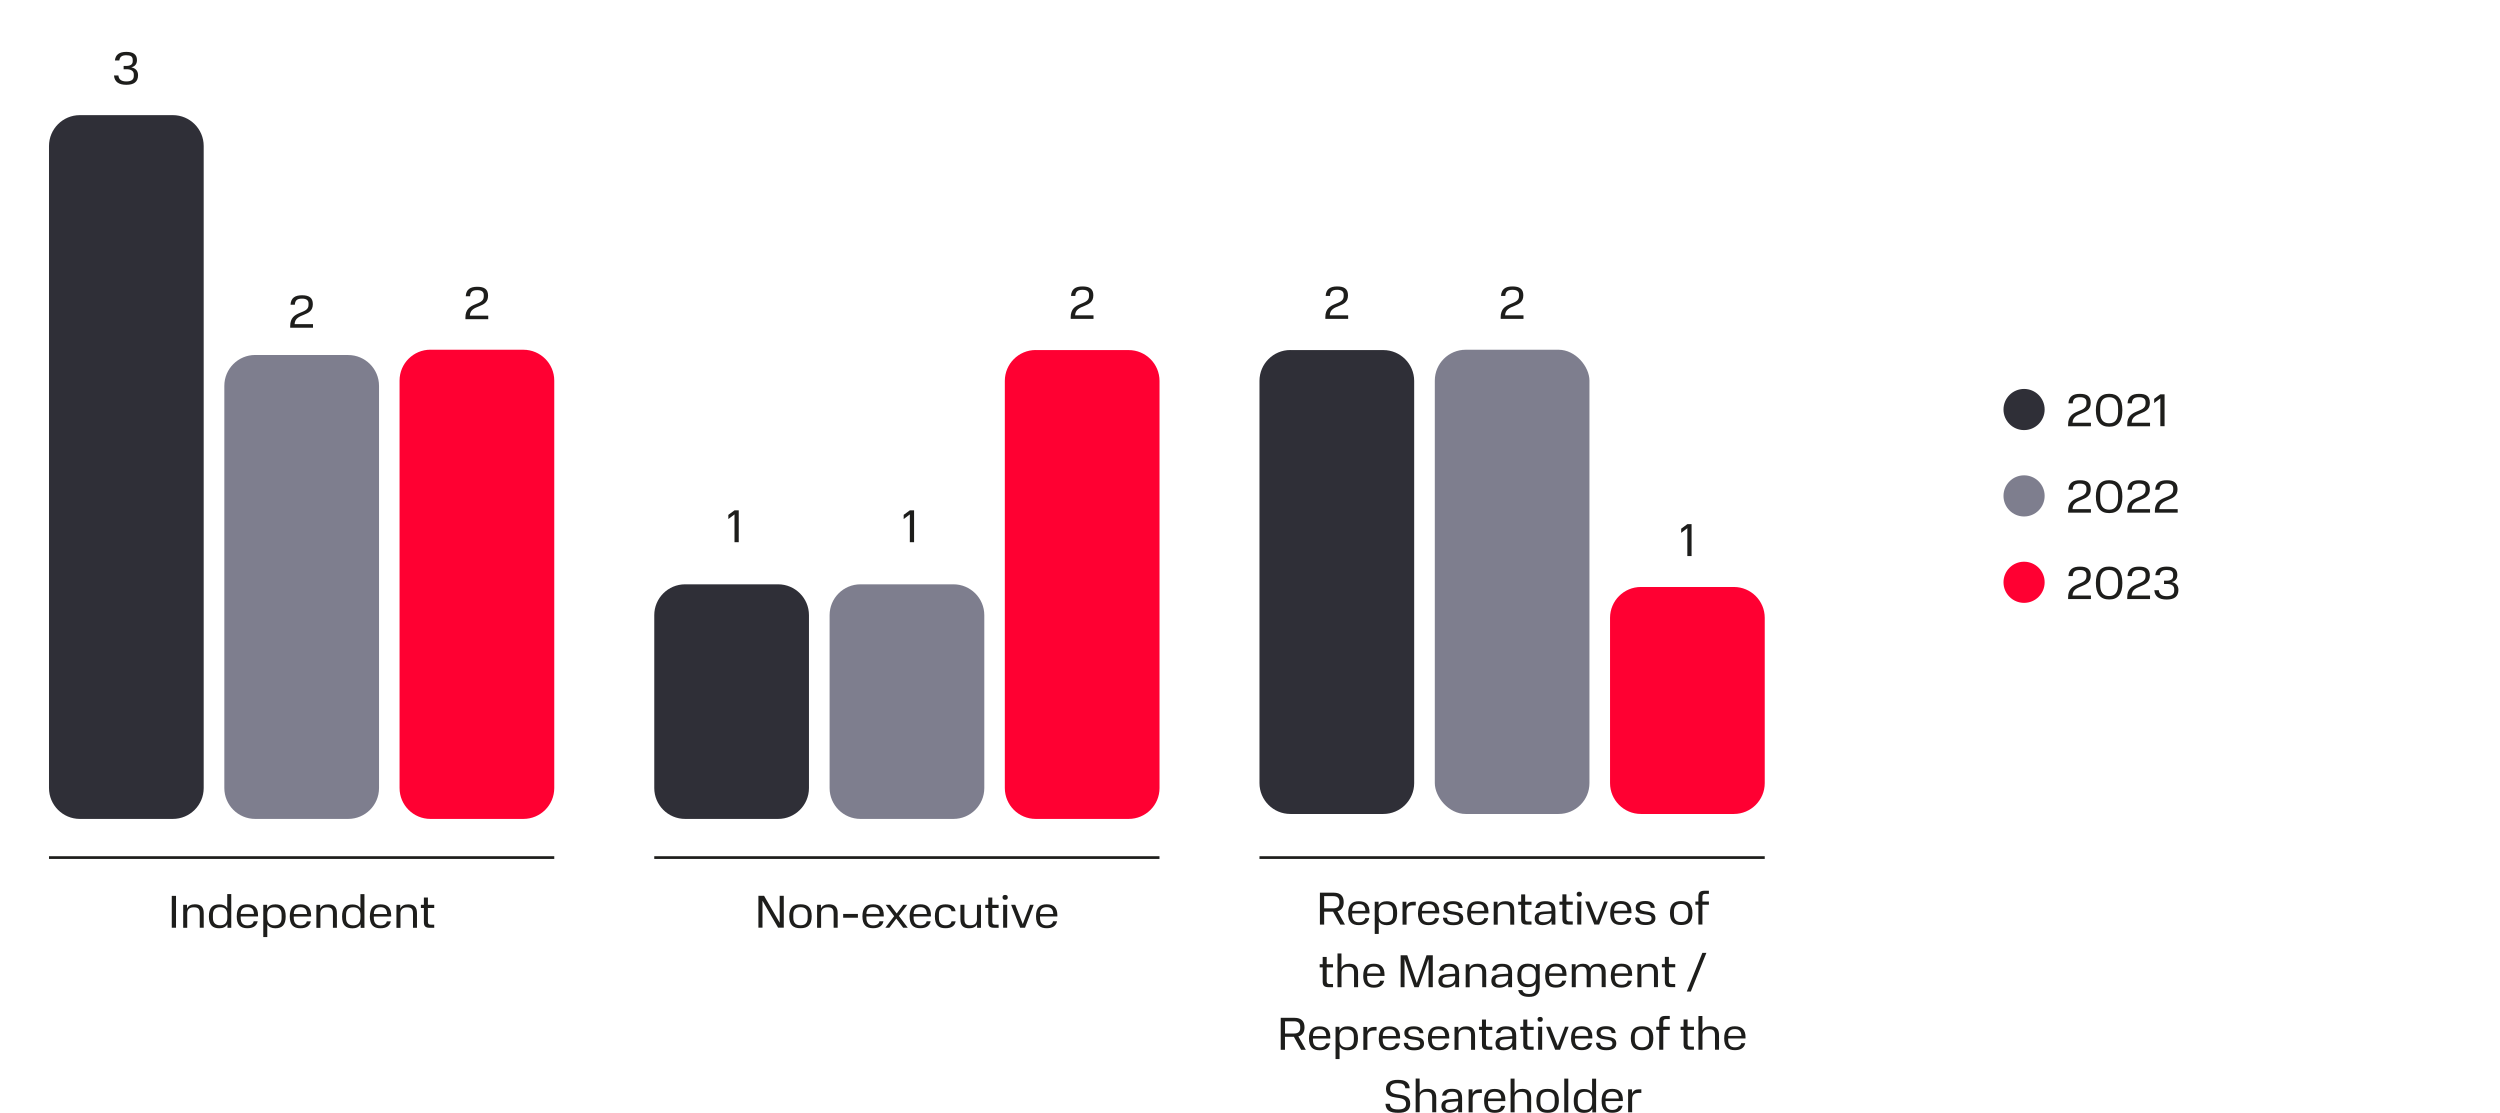 <?xml version="1.0" encoding="UTF-8"?>
<svg id="_Слой_1" data-name="Слой 1" xmlns="http://www.w3.org/2000/svg" xmlns:xlink="http://www.w3.org/1999/xlink" viewBox="0 0 459.26 204.43">
  <defs>
    <style>
      .cls-1 {
        fill: #ff0032;
      }

      .cls-2 {
        clip-path: url(#clippath-2);
      }

      .cls-3 {
        clip-path: url(#clippath-1);
      }

      .cls-4 {
        stroke: #1d1d1b;
        stroke-width: .5px;
      }

      .cls-4, .cls-5 {
        fill: none;
      }

      .cls-6 {
        clip-path: url(#clippath);
      }

      .cls-7 {
        fill: #2f2f37;
      }

      .cls-8 {
        clip-path: url(#clippath-3);
      }

      .cls-9 {
        fill: #7e7e8e;
      }

      .cls-10 {
        fill: #1d1d1b;
      }
    </style>
    <clipPath id="clippath">
      <rect class="cls-5" width="459.26" height="204.43"/>
    </clipPath>
    <clipPath id="clippath-1">
      <rect class="cls-5" width="459.26" height="204.43"/>
    </clipPath>
    <clipPath id="clippath-2">
      <rect class="cls-5" width="459.26" height="204.43"/>
    </clipPath>
    <clipPath id="clippath-3">
      <rect class="cls-5" width="459.26" height="204.43"/>
    </clipPath>
  </defs>
  <g class="cls-6">
    <path class="cls-7" d="M14.67,21.15H31.75c3.13,0,5.67,2.54,5.67,5.67v117.95c0,3.13-2.54,5.67-5.67,5.67H14.67c-3.13,0-5.67-2.54-5.67-5.67V26.82c0-3.13,2.54-5.67,5.67-5.67Z"/>
    <path class="cls-9" d="M46.88,65.22h17.08c3.13,0,5.67,2.54,5.67,5.67v73.88c0,3.13-2.54,5.67-5.67,5.67h-17.08c-3.13,0-5.67-2.54-5.67-5.67V70.88c0-3.13,2.54-5.67,5.67-5.67Z"/>
    <path class="cls-1" d="M79.07,64.25h17.08c3.13,0,5.67,2.54,5.67,5.67v74.85c0,3.13-2.54,5.67-5.67,5.67h-17.08c-3.13,0-5.67-2.54-5.67-5.67V69.91c0-3.13,2.54-5.67,5.67-5.67Z"/>
    <path class="cls-7" d="M237.04,64.31h17.08c3.13,0,5.67,2.54,5.67,5.67v73.88c0,3.13-2.54,5.67-5.67,5.67h-17.08c-3.13,0-5.67-2.54-5.67-5.67V69.97c0-3.13,2.54-5.67,5.67-5.67Z"/>
    <rect class="cls-9" x="263.58" y="64.25" width="28.41" height="85.28" rx="5.67" ry="5.67"/>
    <path class="cls-1" d="M301.44,107.83h17.08c3.13,0,5.67,2.54,5.67,5.67v30.36c0,3.13-2.54,5.67-5.67,5.67h-17.08c-3.13,0-5.67-2.54-5.67-5.67v-30.36c0-3.13,2.54-5.67,5.67-5.67Z"/>
    <path class="cls-7" d="M125.86,107.34h17.08c3.13,0,5.67,2.54,5.67,5.67v31.76c0,3.13-2.54,5.67-5.67,5.67h-17.08c-3.13,0-5.67-2.54-5.67-5.67v-31.76c0-3.13,2.54-5.67,5.67-5.67Z"/>
    <path class="cls-9" d="M158.07,107.34h17.08c3.13,0,5.67,2.54,5.67,5.67v31.76c0,3.13-2.54,5.67-5.67,5.67h-17.08c-3.13,0-5.67-2.54-5.67-5.67v-31.76c0-3.13,2.54-5.67,5.67-5.67Z"/>
    <path class="cls-1" d="M190.26,64.31h17.08c3.13,0,5.67,2.54,5.67,5.67v74.79c0,3.13-2.54,5.67-5.67,5.67h-17.08c-3.13,0-5.67-2.54-5.67-5.67V69.97c0-3.13,2.54-5.67,5.67-5.67Z"/>
    <path class="cls-10" d="M77.32,166.8h.55v2.62c0,.72,.29,1.02,1.07,1.02h.83v-.58h-.65c-.37,0-.51-.16-.51-.52v-2.54h1.16v-.58h-1.16v-1.34h-.74v1.34h-.55v.58Zm-1.46,3.64h.74v-2.68c0-1.16-.57-1.63-1.61-1.63-.67,0-1.22,.24-1.46,.8v-.7h-.7v4.22h.74v-2.64c0-.83,.49-1.12,1.22-1.12s1.08,.23,1.08,1.12v2.64Zm-5.97-3.78c.78,0,1.18,.35,1.22,1.25h-2.44c.03-.89,.46-1.25,1.22-1.25m-1.95,1.68c0,1.57,.69,2.19,1.95,2.19,1.1,0,1.73-.44,1.9-1.28h-.73c-.11,.49-.49,.76-1.17,.76-.79,0-1.22-.45-1.22-1.4v-.24h3.19v-.21c0-1.42-.7-2.03-1.96-2.03s-1.95,.63-1.95,2.21m-1.74,.28c0,.94-.5,1.37-1.32,1.37s-1.32-.42-1.32-1.34v-.59c0-.99,.5-1.39,1.32-1.39s1.29,.38,1.32,1.29v.65Zm-3.37-.25c0,1.6,.71,2.17,1.91,2.17,.69,0,1.2-.24,1.5-.76v.67h.7v-6.2h-.74v2.6c-.3-.5-.8-.7-1.46-.7-1.23,0-1.91,.63-1.91,2.23h0Zm-1.69,2.07h.74v-2.68c0-1.16-.57-1.63-1.61-1.63-.67,0-1.22,.24-1.46,.8v-.7h-.7v4.22h.74v-2.64c0-.83,.49-1.12,1.22-1.12s1.08,.23,1.08,1.12v2.64Zm-5.97-3.78c.78,0,1.18,.35,1.22,1.25h-2.44c.03-.89,.46-1.25,1.23-1.25m-1.96,1.68c0,1.57,.69,2.19,1.96,2.19,1.1,0,1.73-.44,1.9-1.28h-.73c-.11,.49-.49,.76-1.17,.76-.79,0-1.23-.45-1.23-1.4v-.24h3.19v-.21c0-1.42-.7-2.03-1.96-2.03s-1.96,.63-1.96,2.21m-1.5,.28c0,1-.5,1.37-1.32,1.37s-1.32-.43-1.32-1.37v-.65c.02-.94,.49-1.29,1.32-1.29s1.32,.36,1.32,1.36v.59Zm-3.37-2.4v5.92h.74v-2.33c.31,.5,.81,.72,1.49,.72,1.22,0,1.89-.61,1.89-2.19s-.67-2.21-1.89-2.21c-.71,0-1.22,.24-1.52,.79v-.7h-.7Zm-2.93,.43c.78,0,1.18,.35,1.22,1.25h-2.44c.03-.89,.46-1.25,1.22-1.25m-1.95,1.68c0,1.57,.69,2.19,1.95,2.19,1.1,0,1.73-.44,1.9-1.28h-.73c-.11,.49-.48,.76-1.17,.76-.79,0-1.22-.45-1.22-1.4v-.24h3.19v-.21c0-1.42-.7-2.03-1.96-2.03s-1.95,.63-1.95,2.21m-1.74,.28c0,.94-.5,1.37-1.32,1.37s-1.32-.42-1.32-1.34v-.59c0-.99,.5-1.39,1.32-1.39s1.29,.38,1.32,1.29v.65Zm-3.38-.25c0,1.6,.71,2.17,1.91,2.17,.69,0,1.2-.24,1.5-.76v.67h.7v-6.2h-.74v2.6c-.3-.5-.8-.7-1.46-.7-1.23,0-1.91,.63-1.91,2.23h0Zm-1.69,2.07h.74v-2.68c0-1.16-.57-1.63-1.61-1.63-.67,0-1.22,.24-1.46,.8v-.7h-.7v4.22h.74v-2.64c0-.83,.48-1.12,1.22-1.12s1.08,.23,1.08,1.12v2.64Zm-5.13,0h.78v-5.86h-.78v5.86Z"/>
    <path class="cls-10" d="M192.27,166.65c.78,0,1.18,.35,1.22,1.25h-2.44c.03-.89,.46-1.25,1.23-1.25m-1.96,1.68c0,1.57,.69,2.19,1.96,2.19,1.1,0,1.73-.44,1.9-1.28h-.73c-.11,.49-.48,.76-1.17,.76-.79,0-1.23-.45-1.23-1.4v-.24h3.19v-.21c0-1.42-.7-2.03-1.96-2.03s-1.96,.63-1.96,2.21m-1.1-2.12l-1.33,3.55-1.39-3.55h-.76l1.67,4.22h.89l1.59-4.22h-.68Zm-4.94,4.22h.74v-4.22h-.74v4.22Zm-.11-5.58c0,.3,.17,.45,.48,.45s.48-.15,.48-.45-.17-.45-.48-.45-.48,.15-.48,.45m-3.17,1.95h.55v2.62c0,.72,.29,1.02,1.07,1.02h.83v-.58h-.65c-.37,0-.51-.16-.51-.52v-2.54h1.16v-.58h-1.16v-1.34h-.74v1.34h-.55v.58Zm-4.57,2.08c0,1.19,.57,1.65,1.61,1.65,.66,0,1.19-.21,1.45-.73v.64h.72v-4.22h-.74v2.63c0,.84-.5,1.13-1.22,1.13s-1.08-.23-1.08-1.11v-2.65h-.74v2.66Zm-4.69-.54c0,1.66,.74,2.18,1.95,2.18,1.08,0,1.73-.42,1.86-1.27h-.75c-.1,.47-.43,.73-1.11,.73s-1.21-.34-1.21-1.34v-.62c0-.95,.39-1.35,1.21-1.35,.61,0,1,.19,1.1,.73h.75c-.12-.89-.76-1.27-1.85-1.27-1.32,0-1.95,.68-1.95,2.22h0Zm-2.69-1.69c.78,0,1.18,.35,1.22,1.25h-2.44c.03-.89,.46-1.25,1.23-1.25m-1.96,1.68c0,1.57,.69,2.19,1.96,2.19,1.1,0,1.73-.44,1.9-1.28h-.73c-.11,.49-.48,.76-1.17,.76-.79,0-1.23-.45-1.23-1.4v-.24h3.19v-.21c0-1.42-.7-2.03-1.96-2.03s-1.96,.63-1.96,2.21m-1.16,2.1h.82l-1.63-2.17,1.54-2.04h-.74l-1.2,1.59-1.21-1.59h-.82l1.56,2.08-1.62,2.13h.74l1.27-1.68,1.27,1.68Zm-5.56-3.78c.78,0,1.18,.35,1.22,1.25h-2.44c.03-.89,.46-1.25,1.23-1.25m-1.96,1.68c0,1.57,.69,2.19,1.96,2.19,1.1,0,1.73-.44,1.9-1.28h-.73c-.11,.49-.48,.76-1.17,.76-.79,0-1.23-.45-1.23-1.4v-.24h3.19v-.21c0-1.42-.7-2.03-1.96-2.03s-1.96,.63-1.96,2.21m-3.54,.26h2.71v-.7h-2.71v.7Zm-1.75,1.84h.74v-2.68c0-1.15-.57-1.63-1.61-1.63-.67,0-1.22,.24-1.46,.8v-.7h-.71v4.22h.74v-2.64c0-.83,.49-1.12,1.22-1.12s1.08,.23,1.08,1.12v2.64Zm-8.15-2.11c0,1.62,.74,2.2,2.06,2.2s2.06-.58,2.06-2.2-.73-2.2-2.06-2.2-2.06,.59-2.06,2.2m3.38,.27c0,.97-.48,1.39-1.32,1.39s-1.32-.42-1.32-1.38v-.57c0-.96,.48-1.37,1.32-1.37s1.32,.41,1.32,1.37v.56Zm-5.43,1.83h1.04v-5.86h-.75v4.95l-2.87-4.95h-1.04v5.86h.75v-4.94l2.87,4.94Z"/>
    <path class="cls-10" d="M299.09,200.12v4.21h.74v-2.38c0-.83,.39-1.17,1.16-1.17h.53v-.67h-.47c-.61,0-1.05,.27-1.25,.82v-.82h-.7Zm-2.93,.43c.78,0,1.18,.35,1.22,1.25h-2.44c.03-.89,.46-1.25,1.23-1.25m-1.95,1.68c0,1.57,.69,2.19,1.95,2.19,1.1,0,1.73-.44,1.9-1.28h-.73c-.11,.49-.49,.76-1.17,.76-.79,0-1.23-.45-1.23-1.39v-.24h3.19v-.21c0-1.42-.7-2.03-1.96-2.03s-1.95,.63-1.95,2.21m-1.74,.28c0,.94-.5,1.37-1.32,1.37s-1.32-.43-1.32-1.34v-.59c0-.99,.5-1.39,1.32-1.39s1.29,.38,1.32,1.29v.65Zm-3.38-.25c0,1.6,.71,2.17,1.91,2.17,.69,0,1.2-.24,1.5-.76v.67h.7v-6.2h-.74v2.6c-.3-.5-.8-.7-1.46-.7-1.23,0-1.91,.63-1.91,2.23Zm-1.74,2.07h.74v-6.2h-.74v6.2Zm-5.12-2.11c0,1.62,.74,2.2,2.06,2.2s2.07-.59,2.07-2.2-.73-2.2-2.07-2.2-2.06,.59-2.06,2.2m3.37,.27c0,.97-.48,1.39-1.32,1.39s-1.32-.42-1.32-1.38v-.57c0-.96,.48-1.37,1.32-1.37s1.32,.41,1.32,1.37v.56Zm-5.07,1.84h.74v-2.68c0-1.16-.57-1.63-1.61-1.63-.65,0-1.18,.22-1.44,.75v-2.64h-.73v6.2h.74v-2.64c0-.82,.49-1.12,1.22-1.12s1.08,.23,1.08,1.12v2.64Zm-5.97-3.78c.78,0,1.18,.35,1.22,1.25h-2.44c.03-.89,.46-1.25,1.23-1.25m-1.95,1.68c0,1.57,.69,2.19,1.95,2.19,1.1,0,1.73-.44,1.9-1.28h-.73c-.11,.49-.48,.76-1.17,.76-.79,0-1.23-.45-1.23-1.39v-.24h3.19v-.21c0-1.42-.7-2.03-1.96-2.03s-1.95,.63-1.95,2.21m-2.84-2.12v4.21h.74v-2.38c0-.83,.39-1.17,1.16-1.17h.53v-.67h-.47c-.61,0-1.05,.27-1.25,.82v-.82h-.7Zm-3.38,3.78c-.59,0-.88-.23-.88-.67v-.12c0-.48,.3-.66,.99-.71l1.34-.09v.25c0,.99-.68,1.33-1.45,1.33m-1.62-.7c0,.77,.48,1.22,1.45,1.22,.77,0,1.34-.29,1.65-.79v.7h.7v-2.64c0-1.16-.6-1.67-1.84-1.67-1.11,0-1.71,.41-1.83,1.25h.76c.12-.54,.49-.72,1.08-.72,.76,0,1.11,.32,1.11,1.14v.15l-1.44,.09c-1.23,.09-1.64,.5-1.64,1.27h0Zm-1.69,1.13h.74v-2.68c0-1.16-.57-1.63-1.61-1.63-.65,0-1.18,.22-1.44,.75v-2.64h-.73v6.2h.74v-2.64c0-.82,.48-1.12,1.22-1.12s1.08,.23,1.08,1.12v2.64Zm-8.59-1.55c.09,1.23,.82,1.65,2.37,1.65,1.45,0,2.18-.49,2.18-1.68,0-2.53-3.69-.93-3.69-2.73,0-.76,.49-1.03,1.39-1.03,.83,0,1.33,.2,1.4,.93h.8c-.08-1.12-.84-1.55-2.19-1.55s-2.16,.52-2.16,1.65c0,2.51,3.69,.85,3.69,2.75,0,.74-.46,1.04-1.43,1.04s-1.48-.22-1.56-1.04h-.8Z"/>
    <path class="cls-10" d="M318.69,189.05c.78,0,1.18,.35,1.22,1.25h-2.44c.03-.89,.46-1.25,1.23-1.25m-1.96,1.68c0,1.57,.69,2.19,1.96,2.19,1.1,0,1.73-.44,1.9-1.28h-.73c-.11,.49-.48,.76-1.17,.76-.79,0-1.23-.45-1.23-1.39v-.24h3.19v-.21c0-1.42-.7-2.03-1.96-2.03s-1.96,.63-1.96,2.21m-1.69,2.1h.74v-2.68c0-1.16-.57-1.63-1.61-1.63-.65,0-1.18,.22-1.44,.75v-2.64h-.73v6.2h.74v-2.64c0-.82,.48-1.12,1.22-1.12s1.08,.23,1.08,1.12v2.64Zm-6.32-3.64h.55v2.62c0,.72,.29,1.02,1.07,1.02h.83v-.58h-.65c-.36,0-.51-.16-.51-.52v-2.54h1.17v-.58h-1.17v-1.34h-.74v1.34h-.55v.58Zm-4.47-.58v.58h.55v3.64h.74v-3.64h1.19v-.58h-1.19v-.89c0-.33,.12-.52,.48-.52h.71v-.58h-.79c-.86,0-1.14,.34-1.14,1.09v.9h-.55Zm-4.67,2.11c0,1.62,.74,2.2,2.06,2.2s2.07-.58,2.07-2.2-.73-2.2-2.07-2.2-2.06,.59-2.06,2.2m3.37,.27c0,.97-.48,1.39-1.32,1.39s-1.32-.42-1.32-1.38v-.57c0-.96,.48-1.37,1.32-1.37s1.32,.41,1.32,1.37v.56Zm-9.77,.56c.05,.94,.71,1.37,1.9,1.37,1.11,0,1.83-.37,1.83-1.26,0-1.79-2.89-.74-2.89-1.93,0-.48,.36-.69,1-.69,.58,0,.98,.15,1.02,.73h.74c-.04-.87-.71-1.26-1.75-1.26-1.11,0-1.74,.42-1.74,1.21,0,1.84,2.91,.72,2.91,1.95,0,.52-.37,.72-1.11,.72-.7,0-1.11-.2-1.16-.84h-.75Zm-2.64-2.51c.78,0,1.18,.35,1.22,1.25h-2.44c.02-.89,.46-1.25,1.22-1.25m-1.95,1.68c0,1.57,.69,2.19,1.95,2.19,1.1,0,1.73-.44,1.9-1.28h-.73c-.11,.49-.49,.76-1.17,.76-.79,0-1.22-.45-1.22-1.39v-.24h3.19v-.21c0-1.42-.7-2.03-1.96-2.03s-1.95,.63-1.95,2.21m-1.11-2.12l-1.33,3.55-1.39-3.55h-.76l1.67,4.22h.89l1.59-4.22h-.68Zm-4.94,4.22h.74v-4.22h-.74v4.22Zm-.11-5.58c0,.3,.17,.45,.48,.45s.48-.15,.48-.45-.17-.45-.48-.45-.48,.15-.48,.45m-3.17,1.95h.55v2.62c0,.72,.29,1.02,1.07,1.02h.83v-.58h-.65c-.36,0-.51-.16-.51-.52v-2.54h1.17v-.58h-1.17v-1.34h-.74v1.34h-.55v.58Zm-2.92,3.2c-.59,0-.88-.23-.88-.67v-.12c0-.48,.3-.65,.99-.71l1.34-.09v.26c0,.99-.68,1.34-1.46,1.34m-1.62-.7c0,.77,.47,1.22,1.45,1.22,.77,0,1.34-.29,1.65-.79v.7h.7v-2.64c0-1.16-.6-1.67-1.84-1.67-1.1,0-1.71,.41-1.84,1.25h.76c.12-.54,.49-.72,1.08-.72,.76,0,1.11,.32,1.11,1.14v.14l-1.44,.09c-1.23,.09-1.64,.5-1.64,1.27h0Zm-3.04-2.51h.55v2.62c0,.72,.29,1.02,1.07,1.02h.83v-.58h-.65c-.36,0-.51-.16-.51-.52v-2.54h1.16v-.58h-1.16v-1.34h-.74v1.34h-.55v.58Zm-1.46,3.64h.74v-2.68c0-1.16-.57-1.63-1.61-1.63-.67,0-1.22,.24-1.46,.8v-.7h-.7v4.22h.74v-2.64c0-.83,.48-1.12,1.22-1.12s1.08,.23,1.08,1.12v2.64Zm-5.97-3.78c.78,0,1.18,.35,1.22,1.25h-2.44c.03-.89,.46-1.25,1.23-1.25m-1.95,1.68c0,1.57,.69,2.19,1.95,2.19,1.1,0,1.73-.44,1.9-1.28h-.73c-.11,.49-.49,.76-1.17,.76-.79,0-1.23-.45-1.23-1.39v-.24h3.19v-.21c0-1.42-.7-2.03-1.96-2.03s-1.95,.63-1.95,2.21m-4.45,.82c.05,.94,.71,1.37,1.9,1.37,1.11,0,1.83-.37,1.83-1.26,0-1.79-2.89-.74-2.89-1.93,0-.48,.36-.69,1-.69,.58,0,.98,.15,1.02,.73h.74c-.04-.87-.71-1.26-1.75-1.26-1.1,0-1.74,.42-1.74,1.21,0,1.84,2.91,.72,2.91,1.95,0,.52-.37,.72-1.11,.72-.7,0-1.11-.2-1.16-.84h-.75Zm-2.64-2.51c.78,0,1.18,.35,1.22,1.25h-2.44c.03-.89,.46-1.25,1.22-1.25m-1.95,1.68c0,1.57,.69,2.19,1.95,2.19,1.1,0,1.73-.44,1.9-1.28h-.73c-.11,.49-.48,.76-1.17,.76-.79,0-1.22-.45-1.22-1.39v-.24h3.19v-.21c0-1.42-.7-2.03-1.96-2.03s-1.95,.63-1.95,2.21m-2.84-2.12v4.22h.74v-2.38c0-.83,.39-1.16,1.16-1.16h.53v-.67h-.47c-.61,0-1.04,.27-1.25,.82v-.82h-.71Zm-1.74,2.4c0,1-.5,1.37-1.32,1.37s-1.32-.43-1.32-1.37v-.65c.02-.94,.49-1.29,1.32-1.29s1.32,.37,1.32,1.36v.59Zm-3.37-2.4v5.91h.74v-2.33c.31,.5,.81,.72,1.49,.72,1.22,0,1.89-.61,1.89-2.19s-.67-2.21-1.89-2.21c-.71,0-1.22,.24-1.52,.79v-.7h-.7Zm-2.93,.43c.78,0,1.18,.35,1.22,1.25h-2.44c.02-.89,.46-1.25,1.23-1.25m-1.96,1.68c0,1.57,.69,2.19,1.96,2.19,1.1,0,1.73-.44,1.9-1.28h-.73c-.11,.49-.49,.76-1.17,.76-.79,0-1.23-.45-1.23-1.39v-.24h3.19v-.21c0-1.42-.7-2.03-1.96-2.03s-1.96,.63-1.96,2.21m-1.61-1.87c0,.56-.32,.97-1.1,.97h-1.69v-2.24h1.69c.78,0,1.1,.42,1.1,.99v.29Zm-3.58-1.9v5.86h.78v-2.38h1.64l1.33,2.38h.86l-1.37-2.46c.76-.2,1.13-.78,1.13-1.67,0-1.11-.59-1.74-1.83-1.74h-2.54Z"/>
    <path class="cls-10" d="M312.73,175.05l-2.86,7.1h.74l2.86-7.1h-.74Zm-7.44,2.65h.55v2.62c0,.72,.29,1.02,1.07,1.02h.83v-.58h-.65c-.36,0-.51-.16-.51-.52v-2.54h1.17v-.58h-1.17v-1.34h-.74v1.34h-.55v.58Zm-1.46,3.64h.74v-2.68c0-1.16-.57-1.63-1.61-1.63-.67,0-1.22,.24-1.46,.8v-.7h-.7v4.22h.74v-2.64c0-.83,.48-1.12,1.22-1.12s1.08,.23,1.08,1.12v2.64Zm-5.97-3.78c.78,0,1.18,.35,1.22,1.25h-2.44c.02-.89,.46-1.25,1.22-1.25m-1.95,1.68c0,1.57,.69,2.19,1.95,2.19,1.1,0,1.73-.44,1.9-1.28h-.73c-.11,.49-.48,.76-1.17,.76-.79,0-1.22-.45-1.22-1.4v-.24h3.19v-.21c0-1.42-.7-2.03-1.96-2.03s-1.95,.63-1.95,2.21m-1.69-.59v2.69h.74v-2.7c0-1.13-.5-1.6-1.44-1.6-.65,0-1.19,.24-1.43,.79-.2-.54-.65-.79-1.32-.79-.59,0-1.11,.23-1.34,.75v-.66h-.7v4.22h.74v-2.68c0-.81,.44-1.09,1.07-1.09,.59,0,.93,.21,.93,1.08v2.69h.74v-2.74c.02-.76,.46-1.03,1.06-1.03s.94,.21,.94,1.08m-8.42-1.1c.78,0,1.18,.35,1.22,1.25h-2.44c.03-.89,.46-1.25,1.23-1.25m-1.96,1.68c0,1.57,.69,2.19,1.96,2.19,1.1,0,1.73-.44,1.9-1.28h-.73c-.11,.49-.49,.76-1.17,.76-.79,0-1.23-.45-1.23-1.4v-.24h3.19v-.21c0-1.42-.7-2.03-1.96-2.03s-1.96,.63-1.96,2.21m-1.73,.31c-.03,.9-.51,1.26-1.32,1.26s-1.32-.37-1.32-1.31v-.54c0-.99,.5-1.39,1.32-1.39s1.32,.4,1.32,1.36v.61Zm-3.38-.31c0,1.53,.72,2.11,1.93,2.11,.65,0,1.16-.21,1.45-.69v.52c0,1.04-.31,1.42-1.24,1.42-.65,0-1.07-.18-1.22-.72h-.76c.14,.82,.8,1.25,1.98,1.25,1.41,0,1.97-.66,1.97-1.97v-4.04h-.7v.65c-.3-.53-.82-.74-1.48-.74-1.23,0-1.93,.64-1.93,2.2Zm-3.15,1.68c-.59,0-.88-.23-.88-.67v-.12c0-.48,.3-.66,.99-.72l1.34-.08v.25c0,.99-.68,1.34-1.45,1.34m-1.62-.7c0,.77,.47,1.22,1.45,1.22,.77,0,1.34-.29,1.65-.79v.7h.7v-2.64c0-1.16-.6-1.66-1.84-1.66-1.1,0-1.71,.41-1.83,1.25h.76c.12-.55,.49-.72,1.08-.72,.76,0,1.11,.32,1.11,1.14v.15l-1.44,.09c-1.23,.08-1.64,.5-1.64,1.27h0Zm-1.69,1.13h.74v-2.68c0-1.16-.57-1.63-1.61-1.63-.67,0-1.22,.24-1.46,.8v-.7h-.7v4.22h.74v-2.64c0-.83,.48-1.12,1.22-1.12s1.08,.23,1.08,1.12v2.64Zm-6.42-.43c-.59,0-.88-.23-.88-.67v-.12c0-.48,.3-.66,.99-.72l1.34-.08v.25c0,.99-.68,1.34-1.45,1.34m-1.62-.7c0,.77,.48,1.22,1.45,1.22,.77,0,1.34-.29,1.65-.79v.7h.7v-2.64c0-1.16-.6-1.66-1.83-1.66-1.11,0-1.71,.41-1.84,1.25h.76c.12-.55,.49-.72,1.08-.72,.76,0,1.11,.32,1.11,1.14v.15l-1.44,.09c-1.23,.08-1.64,.5-1.64,1.27h0Zm-4.42,1.13h.8l1.81-5.16v5.16h.78v-5.86h-1.15l-1.79,5.11-1.75-5.11h-1.22v5.86h.72v-5.18l1.8,5.18Zm-7.45-3.78c.78,0,1.18,.35,1.22,1.25h-2.44c.02-.89,.46-1.25,1.22-1.25m-1.95,1.68c0,1.57,.69,2.19,1.95,2.19,1.1,0,1.73-.44,1.9-1.28h-.73c-.11,.49-.49,.76-1.17,.76-.79,0-1.22-.45-1.22-1.4v-.24h3.19v-.21c0-1.42-.7-2.03-1.96-2.03s-1.95,.63-1.95,2.21m-1.69,2.1h.74v-2.68c0-1.16-.57-1.63-1.61-1.63-.65,0-1.18,.22-1.44,.75v-2.64h-.73v6.2h.74v-2.64c0-.82,.49-1.12,1.22-1.12s1.08,.23,1.08,1.12v2.64Zm-6.31-3.64h.55v2.62c0,.72,.29,1.02,1.07,1.02h.83v-.58h-.65c-.37,0-.51-.16-.51-.52v-2.54h1.16v-.58h-1.16v-1.34h-.74v1.34h-.55v.58Z"/>
    <path class="cls-10" d="M311.45,165.62v.58h.55v3.64h.74v-3.64h1.19v-.58h-1.19v-.89c0-.33,.12-.52,.48-.52h.71v-.58h-.79c-.86,0-1.14,.34-1.14,1.09v.9h-.55Zm-4.67,2.11c0,1.62,.74,2.2,2.06,2.2s2.07-.58,2.07-2.2-.73-2.2-2.07-2.2-2.06,.59-2.06,2.2m3.37,.27c0,.97-.48,1.38-1.32,1.38s-1.32-.42-1.32-1.38v-.57c0-.96,.48-1.37,1.32-1.37s1.32,.41,1.32,1.37v.56Zm-9.77,.56c.05,.94,.71,1.37,1.9,1.37,1.11,0,1.83-.37,1.83-1.26,0-1.79-2.89-.74-2.89-1.93,0-.49,.36-.69,1-.69,.58,0,.98,.15,1.02,.73h.74c-.04-.88-.71-1.26-1.75-1.26-1.1,0-1.74,.42-1.74,1.22,0,1.84,2.91,.72,2.91,1.95,0,.52-.37,.72-1.11,.72-.7,0-1.11-.2-1.16-.84h-.75Zm-2.64-2.51c.78,0,1.18,.35,1.22,1.25h-2.44c.03-.89,.46-1.25,1.22-1.25m-1.95,1.68c0,1.57,.69,2.19,1.95,2.19,1.1,0,1.73-.44,1.9-1.28h-.73c-.11,.49-.48,.76-1.17,.76-.79,0-1.22-.45-1.22-1.39v-.24h3.19v-.21c0-1.42-.7-2.03-1.96-2.03s-1.95,.63-1.95,2.21m-1.11-2.12l-1.33,3.55-1.39-3.55h-.76l1.67,4.22h.89l1.59-4.22h-.68Zm-4.94,4.22h.74v-4.22h-.74v4.22Zm-.11-5.58c0,.3,.17,.45,.48,.45s.48-.15,.48-.45-.17-.45-.48-.45-.48,.15-.48,.45m-3.17,1.95h.55v2.62c0,.72,.29,1.02,1.07,1.02h.83v-.58h-.65c-.36,0-.51-.16-.51-.52v-2.54h1.16v-.58h-1.16v-1.34h-.74v1.34h-.55v.58Zm-2.92,3.21c-.59,0-.88-.23-.88-.67v-.12c0-.48,.3-.65,.99-.71l1.34-.08v.25c0,.99-.68,1.34-1.45,1.34m-1.62-.7c0,.77,.48,1.22,1.45,1.22,.77,0,1.34-.29,1.65-.79v.7h.7v-2.64c0-1.16-.6-1.67-1.83-1.67-1.11,0-1.71,.41-1.84,1.25h.76c.12-.54,.49-.72,1.08-.72,.76,0,1.11,.32,1.11,1.14v.15l-1.44,.09c-1.23,.08-1.64,.5-1.64,1.27h0Zm-3.04-2.51h.55v2.62c0,.72,.29,1.02,1.07,1.02h.83v-.58h-.65c-.37,0-.51-.16-.51-.52v-2.54h1.16v-.58h-1.16v-1.34h-.74v1.34h-.55v.58Zm-1.46,3.64h.74v-2.68c0-1.15-.57-1.63-1.61-1.63-.67,0-1.22,.24-1.46,.8v-.7h-.7v4.22h.74v-2.64c0-.83,.49-1.12,1.22-1.12s1.08,.23,1.08,1.12v2.64Zm-5.97-3.78c.78,0,1.18,.35,1.22,1.25h-2.44c.03-.89,.46-1.25,1.23-1.25m-1.95,1.68c0,1.57,.69,2.19,1.95,2.19,1.1,0,1.73-.44,1.9-1.28h-.73c-.11,.49-.48,.76-1.17,.76-.79,0-1.23-.45-1.23-1.39v-.24h3.19v-.21c0-1.42-.7-2.03-1.96-2.03s-1.95,.63-1.95,2.21m-4.45,.82c.05,.94,.71,1.37,1.9,1.37,1.11,0,1.83-.37,1.83-1.26,0-1.79-2.89-.74-2.89-1.93,0-.49,.36-.69,1-.69,.58,0,.98,.15,1.02,.73h.74c-.04-.88-.71-1.26-1.75-1.26-1.11,0-1.74,.42-1.74,1.22,0,1.84,2.91,.72,2.91,1.95,0,.52-.37,.72-1.11,.72-.7,0-1.11-.2-1.16-.84h-.75Zm-2.64-2.51c.78,0,1.18,.35,1.22,1.25h-2.44c.02-.89,.46-1.25,1.22-1.25m-1.95,1.68c0,1.57,.69,2.19,1.95,2.19,1.1,0,1.73-.44,1.9-1.28h-.73c-.11,.49-.49,.76-1.17,.76-.79,0-1.22-.45-1.22-1.39v-.24h3.19v-.21c0-1.42-.7-2.03-1.96-2.03s-1.95,.63-1.95,2.21m-2.84-2.12v4.22h.74v-2.38c0-.83,.39-1.17,1.16-1.17h.53v-.67h-.47c-.61,0-1.05,.27-1.25,.82v-.82h-.71Zm-1.74,2.4c0,1-.5,1.37-1.32,1.37s-1.32-.43-1.32-1.37v-.65c.02-.94,.49-1.29,1.32-1.29s1.32,.37,1.32,1.36v.59Zm-3.37-2.4v5.92h.74v-2.33c.31,.5,.81,.72,1.49,.72,1.22,0,1.89-.61,1.89-2.19s-.67-2.21-1.89-2.21c-.71,0-1.22,.24-1.52,.79v-.7h-.7Zm-2.93,.43c.78,0,1.18,.35,1.22,1.25h-2.44c.02-.89,.46-1.25,1.23-1.25m-1.96,1.68c0,1.57,.69,2.19,1.96,2.19,1.1,0,1.73-.44,1.9-1.28h-.73c-.11,.49-.49,.76-1.17,.76-.79,0-1.23-.45-1.23-1.39v-.24h3.19v-.21c0-1.42-.7-2.03-1.96-2.03s-1.96,.63-1.96,2.21m-1.61-1.87c0,.56-.32,.97-1.11,.97h-1.69v-2.24h1.69c.78,0,1.11,.42,1.11,.99v.29Zm-3.58-1.9v5.86h.78v-2.38h1.64l1.33,2.38h.86l-1.37-2.46c.76-.2,1.13-.78,1.13-1.67,0-1.11-.59-1.74-1.83-1.74h-2.54Z"/>
  </g>
  <path class="cls-10" d="M21.75,13.86c.06,.7,.51,1.1,1.46,1.1s1.37-.37,1.37-.99v-.3c0-.65-.54-.95-1.33-.95h-.54v-.61h.54c.65,0,1.13-.26,1.13-.84v-.28c0-.61-.42-.84-1.16-.84-.79,0-1.2,.25-1.3,.96h-.81c.11-1.09,.83-1.58,2.09-1.58s1.96,.46,1.96,1.51c0,.72-.37,1.17-1.05,1.33,.77,.15,1.25,.62,1.25,1.44,0,1.23-.76,1.77-2.15,1.77s-2.19-.55-2.27-1.72h.81Z"/>
  <path class="cls-10" d="M88.87,54.45v-.27c0-.61-.44-.88-1.19-.88-.87,0-1.27,.28-1.33,1.12h-.79c.07-1.27,.85-1.74,2.12-1.74s1.98,.44,1.98,1.63c0,2.48-3.26,1.5-3.35,3.68h3.38v.65h-4.19v-.32c0-3,3.37-2.02,3.37-3.86Z"/>
  <path class="cls-10" d="M56.68,56.01v-.27c0-.61-.44-.88-1.19-.88-.87,0-1.27,.28-1.33,1.12h-.79c.07-1.27,.85-1.74,2.12-1.74s1.98,.44,1.98,1.63c0,2.48-3.26,1.5-3.35,3.68h3.38v.65h-4.19v-.32c0-3,3.37-2.02,3.37-3.86Z"/>
  <path class="cls-10" d="M134.93,93.75h.78v5.86h-.78v-5.11l-1.13,.85v-.77l1.13-.83Z"/>
  <path class="cls-10" d="M167.14,93.75h.78v5.86h-.78v-5.11l-1.13,.85v-.77l1.13-.83Z"/>
  <path class="cls-10" d="M309.97,96.29h.78v5.86h-.78v-5.11l-1.13,.85v-.77l1.13-.83Z"/>
  <path class="cls-10" d="M246.84,54.39v-.27c0-.61-.44-.88-1.19-.88-.87,0-1.27,.28-1.33,1.12h-.79c.07-1.27,.85-1.74,2.12-1.74s1.98,.44,1.98,1.63c0,2.48-3.26,1.5-3.35,3.68h3.38v.65h-4.19v-.32c0-3,3.37-2.02,3.37-3.86Z"/>
  <path class="cls-10" d="M200.06,54.39v-.27c0-.61-.44-.88-1.19-.88-.87,0-1.27,.28-1.33,1.12h-.79c.07-1.27,.85-1.74,2.12-1.74s1.98,.44,1.98,1.63c0,2.48-3.26,1.5-3.35,3.68h3.38v.65h-4.19v-.32c0-3,3.37-2.02,3.37-3.86Z"/>
  <path class="cls-10" d="M279.05,54.39v-.27c0-.61-.44-.88-1.19-.88-.87,0-1.28,.28-1.33,1.12h-.79c.07-1.27,.85-1.74,2.12-1.74s1.98,.44,1.98,1.63c0,2.48-3.26,1.5-3.35,3.68h3.38v.65h-4.19v-.32c0-3,3.37-2.02,3.37-3.86Z"/>
  <g class="cls-3">
    <path class="cls-7" d="M371.83,79.01c2.09,0,3.78-1.69,3.78-3.78s-1.69-3.78-3.78-3.78-3.78,1.69-3.78,3.78,1.69,3.78,3.78,3.78"/>
  </g>
  <g>
    <path class="cls-10" d="M383.29,74.12v-.27c0-.61-.44-.88-1.19-.88-.87,0-1.28,.28-1.33,1.12h-.79c.07-1.27,.85-1.74,2.12-1.74s1.98,.44,1.98,1.63c0,2.48-3.26,1.5-3.35,3.68h3.38v.65h-4.19v-.32c0-3,3.37-2.02,3.37-3.86Z"/>
    <path class="cls-10" d="M387.46,72.34c1.61,0,2.43,.96,2.43,3.02s-.82,3.03-2.43,3.03-2.44-1.02-2.44-3.03,.82-3.02,2.44-3.02Zm1.64,2.64c0-1.32-.53-2.01-1.64-2.01s-1.65,.68-1.65,2.02v.7c0,1.33,.52,2.07,1.65,2.07s1.64-.75,1.64-2.07v-.71Z"/>
    <path class="cls-10" d="M394.15,74.12v-.27c0-.61-.44-.88-1.19-.88-.87,0-1.28,.28-1.33,1.12h-.79c.07-1.27,.85-1.74,2.12-1.74s1.98,.44,1.98,1.63c0,2.48-3.26,1.5-3.35,3.68h3.38v.65h-4.19v-.32c0-3,3.37-2.02,3.37-3.86Z"/>
    <path class="cls-10" d="M396.86,72.44h.78v5.86h-.78v-5.11l-1.13,.85v-.77l1.13-.83Z"/>
  </g>
  <g class="cls-2">
    <path class="cls-9" d="M371.83,94.88c2.09,0,3.78-1.69,3.78-3.78s-1.69-3.78-3.78-3.78-3.78,1.69-3.78,3.78,1.69,3.78,3.78,3.78"/>
  </g>
  <g>
    <path class="cls-10" d="M383.29,89.99v-.27c0-.61-.44-.88-1.19-.88-.87,0-1.28,.28-1.33,1.12h-.79c.07-1.27,.85-1.74,2.12-1.74s1.98,.44,1.98,1.63c0,2.48-3.26,1.5-3.35,3.68h3.38v.65h-4.19v-.32c0-3,3.37-2.02,3.37-3.86Z"/>
    <path class="cls-10" d="M387.46,88.21c1.61,0,2.43,.96,2.43,3.02s-.82,3.03-2.43,3.03-2.44-1.02-2.44-3.03,.82-3.02,2.44-3.02Zm1.64,2.64c0-1.32-.53-2.01-1.64-2.01s-1.65,.68-1.65,2.02v.7c0,1.33,.52,2.07,1.65,2.07s1.64-.75,1.64-2.07v-.71Z"/>
    <path class="cls-10" d="M394.15,89.99v-.27c0-.61-.44-.88-1.19-.88-.87,0-1.28,.28-1.33,1.12h-.79c.07-1.27,.85-1.74,2.12-1.74s1.98,.44,1.98,1.63c0,2.48-3.26,1.5-3.35,3.68h3.38v.65h-4.19v-.32c0-3,3.37-2.02,3.37-3.86Z"/>
    <path class="cls-10" d="M399.23,89.99v-.27c0-.61-.44-.88-1.19-.88-.87,0-1.28,.28-1.33,1.12h-.79c.07-1.27,.85-1.74,2.12-1.74s1.98,.44,1.98,1.63c0,2.48-3.26,1.5-3.35,3.68h3.38v.65h-4.19v-.32c0-3,3.37-2.02,3.37-3.86Z"/>
  </g>
  <g class="cls-8">
    <path class="cls-1" d="M371.83,110.75c2.09,0,3.78-1.69,3.78-3.78s-1.69-3.78-3.78-3.78-3.78,1.69-3.78,3.78,1.69,3.78,3.78,3.78"/>
  </g>
  <g>
    <path class="cls-10" d="M383.29,105.86v-.27c0-.61-.44-.88-1.19-.88-.87,0-1.28,.28-1.33,1.12h-.79c.07-1.27,.85-1.74,2.12-1.74s1.98,.44,1.98,1.63c0,2.48-3.26,1.5-3.35,3.68h3.38v.65h-4.19v-.32c0-3,3.37-2.02,3.37-3.86Z"/>
    <path class="cls-10" d="M387.46,104.08c1.61,0,2.43,.96,2.43,3.02s-.82,3.03-2.43,3.03-2.44-1.02-2.44-3.03,.82-3.02,2.44-3.02Zm1.64,2.64c0-1.32-.53-2.01-1.64-2.01s-1.65,.68-1.65,2.02v.7c0,1.33,.52,2.07,1.65,2.07s1.64-.75,1.64-2.07v-.71Z"/>
    <path class="cls-10" d="M394.15,105.86v-.27c0-.61-.44-.88-1.19-.88-.87,0-1.28,.28-1.33,1.12h-.79c.07-1.27,.85-1.74,2.12-1.74s1.98,.44,1.98,1.63c0,2.48-3.26,1.5-3.35,3.68h3.38v.65h-4.19v-.32c0-3,3.37-2.02,3.37-3.86Z"/>
    <path class="cls-10" d="M396.58,108.42c.06,.7,.51,1.1,1.46,1.1s1.37-.37,1.37-.99v-.3c0-.65-.54-.95-1.33-.95h-.54v-.61h.54c.65,0,1.13-.26,1.13-.84v-.28c0-.61-.42-.84-1.16-.84-.79,0-1.2,.25-1.3,.96h-.81c.11-1.09,.83-1.58,2.09-1.58s1.95,.46,1.95,1.51c0,.72-.37,1.17-1.05,1.33,.77,.15,1.25,.62,1.25,1.44,0,1.23-.76,1.77-2.15,1.77s-2.19-.55-2.27-1.72h.81Z"/>
  </g>
  <line class="cls-4" x1="9" y1="157.54" x2="101.82" y2="157.54"/>
  <line class="cls-4" x1="120.19" y1="157.54" x2="213" y2="157.54"/>
  <line class="cls-4" x1="231.37" y1="157.54" x2="324.19" y2="157.54"/>
</svg>